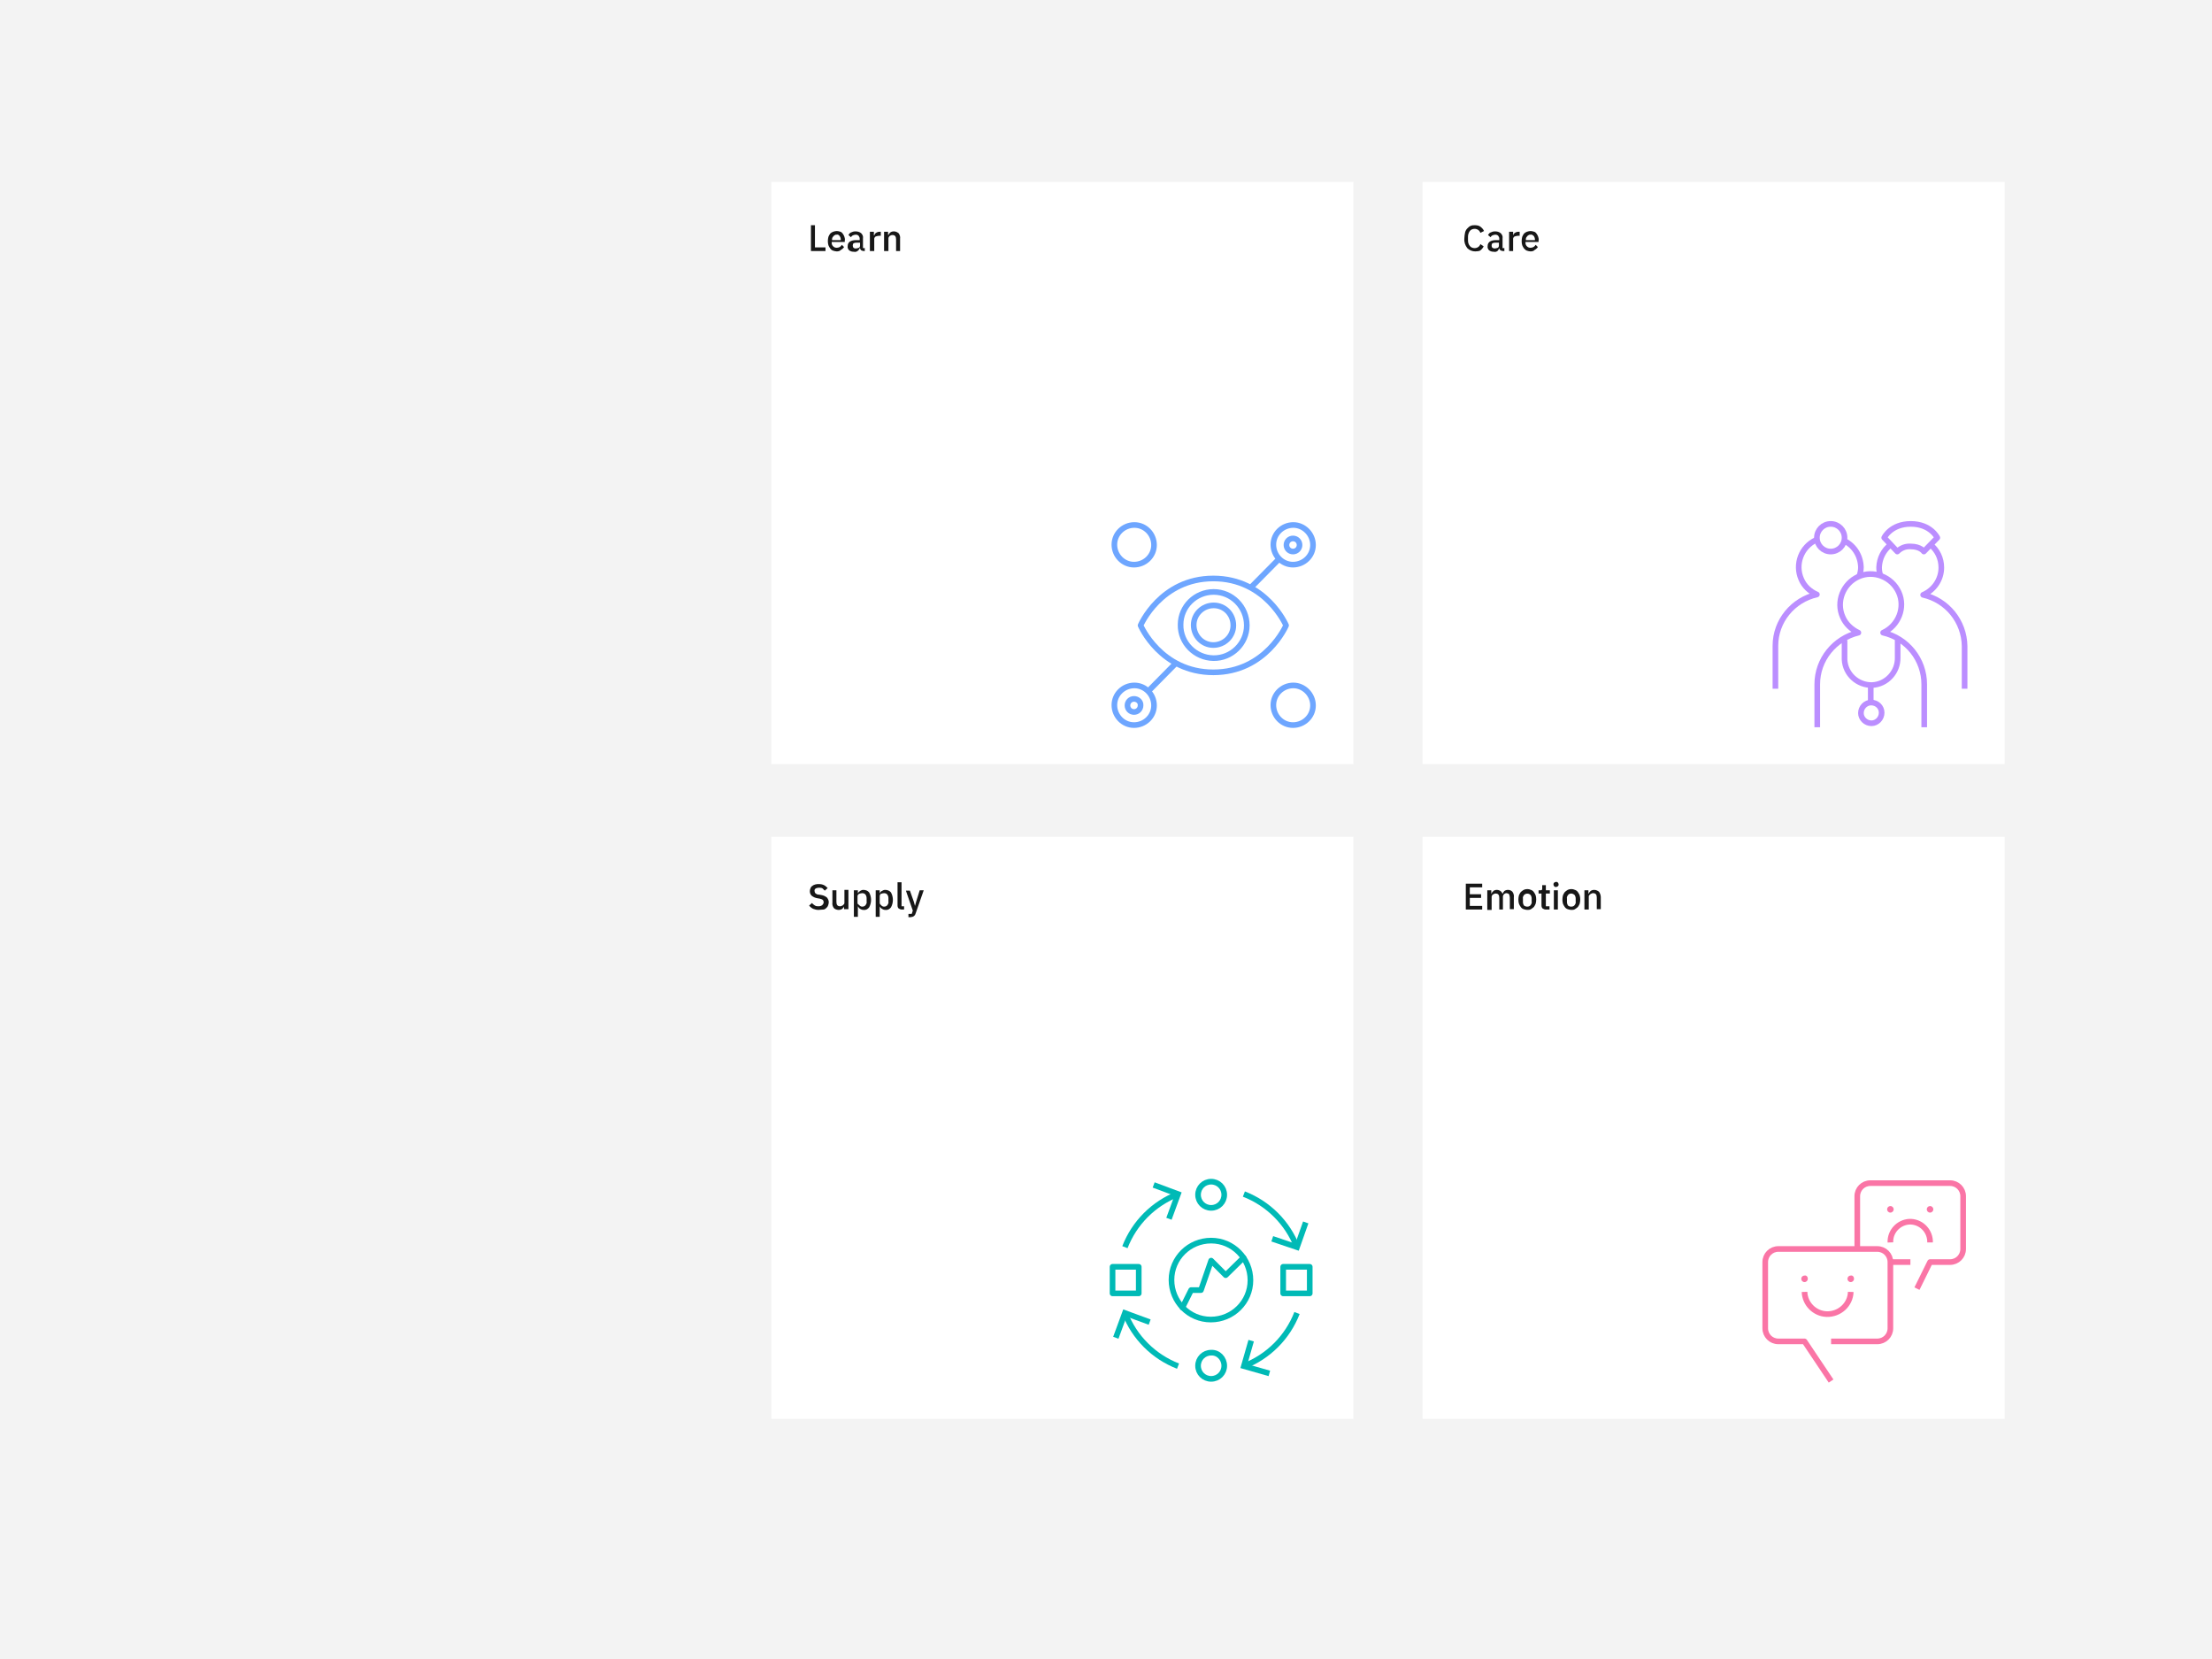 <?xml version="1.0" encoding="utf-8"?>
<!-- Generator: Adobe Illustrator 23.0.1, SVG Export Plug-In . SVG Version: 6.00 Build 0)  -->
<svg version="1.1" id="Layer_1" xmlns="http://www.w3.org/2000/svg" xmlns:xlink="http://www.w3.org/1999/xlink" x="0px" y="0px"
	 viewBox="0 0 608 456" style="enable-background:new 0 0 608 456;" xml:space="preserve">
<style type="text/css">
	.st0{fill-rule:evenodd;clip-rule:evenodd;fill:#F3F3F3;}
	.st1{fill:#FFFFFF;}
	.st2{fill:none;stroke:#6EA6FF;stroke-width:1.55;stroke-linejoin:round;}
	.st3{fill:none;stroke:#6EA6FF;stroke-width:1.55;stroke-linecap:round;stroke-linejoin:round;}
	.st4{fill:#171717;}
	.st5{fill:none;stroke:#BB8EFF;stroke-width:1.55;stroke-linejoin:round;}
	.st6{fill:none;stroke:#BB8EFF;stroke-width:1.55;stroke-linecap:round;stroke-linejoin:round;}
	.st7{fill:none;stroke:#00BAB6;stroke-width:1.55;stroke-linecap:round;stroke-linejoin:round;}
	.st8{fill:none;stroke:#00BAB6;stroke-width:1.55;}
	.st9{fill-rule:evenodd;clip-rule:evenodd;fill:#FA75A6;}
	.st10{fill:none;stroke:#FA75A6;stroke-width:1.55;stroke-linejoin:round;}
	.st11{fill:none;stroke:#FA75A6;stroke-width:1.55;}
</style>
<title>18_In-Context_7</title>
<polygon id="Rectangle-3" class="st0" points="0,0 608,0 608,456 0,456 "/>
<rect id="Rectangle-13-Copy-102" x="212" y="50" class="st1" width="160" height="160"/>
<rect id="Rectangle-13-Copy-103" x="212" y="230" class="st1" width="160" height="160"/>
<rect id="Rectangle-13-Copy-106" x="391" y="50" class="st1" width="160" height="160"/>
<rect id="Rectangle-13-Copy-107" x="391" y="230" class="st1" width="160" height="160"/>
<g id="Group-22-Copy-4">
	<g id="Group-21">
		<path id="Stroke-1" class="st2" d="M315.6,190l7.7-7.8"/>
		<path id="Stroke-2" class="st2" d="M343.8,161.5l8.2-8.3"/>
		<path id="Stroke-3" class="st3" d="M317.2,149.8c0,3-2.5,5.4-5.5,5.4c-3,0-5.4-2.5-5.4-5.5c0-3,2.5-5.4,5.5-5.4
			C314.8,144.3,317.2,146.8,317.2,149.8C317.2,149.8,317.2,149.8,317.2,149.8z"/>
		<path id="Stroke-5" class="st3" d="M317.2,193.9c0,3-2.5,5.4-5.5,5.4c-3,0-5.4-2.5-5.4-5.5c0-3,2.5-5.4,5.5-5.4
			C314.8,188.4,317.2,190.9,317.2,193.9z"/>
		<path id="Stroke-7" class="st3" d="M360.9,193.9c0,3-2.5,5.4-5.5,5.4c-3,0-5.4-2.5-5.4-5.5c0-3,2.5-5.4,5.5-5.4
			C358.4,188.4,360.9,190.9,360.9,193.9z"/>
		<path id="Stroke-9" class="st3" d="M313.5,193.9c0,1-0.8,1.8-1.8,1.8c-1,0-1.8-0.8-1.8-1.8c0-1,0.8-1.8,1.8-1.8
			C312.7,192.1,313.6,192.9,313.5,193.9z"/>
		<path id="Stroke-11" class="st3" d="M360.9,149.8c0,3-2.5,5.4-5.5,5.4c-3,0-5.4-2.5-5.4-5.5c0-3,2.5-5.4,5.5-5.4
			C358.4,144.3,360.9,146.8,360.9,149.8C360.9,149.8,360.9,149.8,360.9,149.8z"/>
		<path id="Stroke-13" class="st3" d="M357.2,149.8c0,1-0.8,1.8-1.8,1.8c-1,0-1.8-0.8-1.8-1.8s0.8-1.8,1.8-1.8c0,0,0,0,0,0
			C356.4,148,357.2,148.8,357.2,149.8z"/>
		<path id="Stroke-15" class="st3" d="M342.7,171.9c0,5-4.2,9.1-9.2,9s-9.1-4.2-9-9.2c0-5,4.1-9,9.1-9
			C338.6,162.7,342.7,166.8,342.7,171.9z"/>
		<path id="Stroke-17" class="st3" d="M339,171.9c0,3-2.5,5.4-5.5,5.4c-3,0-5.4-2.5-5.4-5.5c0-3,2.5-5.4,5.5-5.4
			C336.6,166.4,339,168.8,339,171.9z"/>
		<path id="Stroke-19" class="st3" d="M313.5,171.9c0,0,5.5,12.9,20,12.9s20-12.9,20-12.9s-5.5-12.9-20-12.9
			S313.5,171.9,313.5,171.9z"/>
	</g>
</g>
<g id="Learn-Copy">
	<g>
		<path class="st4" d="M222.9,69v-7.1h1.1V68h2.9v1H222.9z"/>
		<path class="st4" d="M230,69.1c-0.3,0-0.7-0.1-1-0.2c-0.3-0.1-0.6-0.3-0.8-0.6c-0.2-0.3-0.4-0.6-0.5-0.9c-0.2-0.7-0.2-1.5,0-2.3
			c0.1-0.3,0.3-0.6,0.5-0.9c0.2-0.2,0.5-0.4,0.8-0.5c0.3-0.1,0.7-0.2,1-0.2c0.3,0,0.7,0.1,1,0.2c0.3,0.1,0.5,0.3,0.7,0.6
			c0.2,0.3,0.3,0.5,0.4,0.8c0.1,0.3,0.2,0.7,0.1,1v0.4h-3.6v0.2c0,0.4,0.1,0.7,0.4,1c0.3,0.3,0.6,0.4,1,0.4c0.3,0,0.6-0.1,0.8-0.2
			c0.2-0.1,0.4-0.3,0.6-0.6l0.6,0.6c-0.2,0.3-0.5,0.6-0.9,0.8C230.9,69,230.4,69.1,230,69.1z M230,64.5c-0.2,0-0.4,0-0.5,0.1
			c-0.2,0.1-0.3,0.2-0.4,0.3c-0.1,0.1-0.2,0.3-0.3,0.4c-0.1,0.2-0.1,0.4-0.1,0.6v0.1h2.4v-0.1c0-0.4-0.1-0.7-0.3-1
			C230.6,64.6,230.3,64.4,230,64.5z"/>
		<path class="st4" d="M237.4,69c-0.2,0-0.5-0.1-0.7-0.2c-0.2-0.2-0.3-0.4-0.3-0.6h-0.1c-0.1,0.3-0.3,0.6-0.6,0.8
			c-0.3,0.2-0.6,0.3-1,0.2c-0.5,0-0.9-0.1-1.3-0.4c-0.3-0.3-0.5-0.7-0.4-1.2c0-0.5,0.2-0.9,0.6-1.2c0.5-0.3,1.1-0.4,1.7-0.4h1v-0.4
			c0-0.3-0.1-0.5-0.3-0.8c-0.2-0.2-0.5-0.3-0.8-0.3c-0.3,0-0.5,0.1-0.8,0.2c-0.2,0.1-0.4,0.3-0.5,0.5l-0.7-0.6
			c0.2-0.3,0.4-0.6,0.7-0.7c0.4-0.2,0.8-0.3,1.2-0.3c0.6,0,1.1,0.1,1.6,0.5c0.4,0.4,0.6,0.9,0.5,1.4v2.7h0.5V69H237.4z M235.2,68.3
			c0.3,0,0.6-0.1,0.9-0.2c0.2-0.1,0.3-0.4,0.3-0.6v-0.8h-0.9c-0.8,0-1.1,0.2-1.1,0.7v0.2c0,0.2,0.1,0.4,0.2,0.5
			C234.7,68.2,234.9,68.3,235.2,68.3L235.2,68.3z"/>
		<path class="st4" d="M239.1,69v-5.3h1.1v1h0.1c0.1-0.3,0.2-0.5,0.5-0.7c0.3-0.2,0.6-0.3,1-0.3h0.3v1.1h-0.4c-0.3,0-0.7,0.1-1,0.2
			c-0.2,0.1-0.4,0.4-0.4,0.6V69H239.1z"/>
		<path class="st4" d="M243,69v-5.3h1.1v0.9h0.1c0.1-0.3,0.3-0.5,0.5-0.7c0.3-0.2,0.6-0.3,1-0.3c0.5,0,0.9,0.2,1.3,0.5
			c0.3,0.4,0.5,1,0.4,1.5V69h-1.1v-3.2c0-0.8-0.3-1.2-1-1.2c-0.1,0-0.3,0-0.4,0.1c-0.1,0-0.3,0.1-0.4,0.2c-0.1,0.1-0.2,0.2-0.2,0.3
			c-0.1,0.1-0.1,0.3-0.1,0.4V69H243z"/>
	</g>
</g>
<g id="Supply-Copy-2">
	<g>
		<path class="st4" d="M225,250.1c-0.5,0-1-0.1-1.5-0.3c-0.4-0.2-0.8-0.5-1.1-0.9l0.8-0.7c0.2,0.3,0.5,0.5,0.8,0.7
			c0.3,0.2,0.7,0.2,1,0.2c0.4,0,0.7-0.1,1-0.3c0.2-0.2,0.4-0.5,0.4-0.8c0-0.2-0.1-0.5-0.2-0.6c-0.2-0.2-0.5-0.3-0.9-0.4l-0.6-0.1
			c-0.6-0.1-1.1-0.3-1.6-0.7c-0.4-0.4-0.5-0.8-0.5-1.3c0-0.3,0.1-0.6,0.2-0.8c0.1-0.3,0.3-0.5,0.5-0.6c0.2-0.2,0.5-0.3,0.8-0.4
			c0.3-0.1,0.7-0.1,1-0.1c0.5,0,1,0.1,1.4,0.3c0.4,0.2,0.7,0.5,1,0.8l-0.8,0.7c-0.2-0.2-0.4-0.4-0.6-0.6c-0.3-0.2-0.7-0.2-1-0.2
			c-0.3,0-0.7,0.1-0.9,0.2c-0.2,0.2-0.4,0.4-0.3,0.7c0,0.3,0.1,0.5,0.3,0.7c0.3,0.2,0.5,0.3,0.9,0.3l0.6,0.1
			c0.6,0.1,1.1,0.3,1.6,0.7c0.3,0.4,0.5,0.8,0.5,1.3c0,0.3-0.1,0.6-0.2,0.9c-0.1,0.3-0.3,0.5-0.5,0.7c-0.2,0.2-0.5,0.4-0.8,0.4
			C225.7,250,225.4,250.1,225,250.1z"/>
		<path class="st4" d="M232,249.1L232,249.1c0,0.1-0.1,0.3-0.2,0.4c-0.1,0.1-0.2,0.2-0.3,0.3c-0.1,0.1-0.3,0.2-0.4,0.2
			c-0.2,0.1-0.4,0.1-0.6,0.1c-0.5,0-1-0.2-1.3-0.5c-0.3-0.4-0.5-1-0.4-1.5v-3.4h1.1v3.2c0,0.8,0.3,1.2,1,1.2c0.1,0,0.3,0,0.4-0.1
			c0.1,0,0.3-0.1,0.4-0.2c0.1-0.1,0.2-0.2,0.3-0.3c0.1-0.1,0.1-0.3,0.1-0.4v-3.5h1.1v5.3H232V249.1z"/>
		<path class="st4" d="M234.7,244.7h1.1v0.9l0,0c0.1-0.3,0.3-0.5,0.6-0.7c0.3-0.2,0.6-0.3,0.9-0.3c0.6,0,1.2,0.2,1.6,0.7
			c0.7,1.3,0.7,2.8,0,4.1c-0.4,0.5-0.9,0.8-1.6,0.7c-0.3,0-0.6-0.1-0.9-0.3c-0.3-0.2-0.4-0.4-0.6-0.7l0,0v2.9h-1.1V244.7z
			 M237,249.2c0.3,0,0.7-0.1,0.9-0.4c0.2-0.3,0.4-0.6,0.3-1v-0.9c0-0.4-0.1-0.7-0.3-1c-0.2-0.3-0.6-0.4-0.9-0.4
			c-0.3,0-0.6,0.1-0.9,0.2c-0.2,0.1-0.4,0.4-0.4,0.6v1.8c0,0.3,0.1,0.5,0.4,0.6C236.4,249.1,236.7,249.2,237,249.2L237,249.2z"/>
		<path class="st4" d="M240.7,244.7h1.1v0.9l0,0c0.1-0.3,0.3-0.6,0.6-0.7c0.3-0.2,0.6-0.3,0.9-0.3c0.6,0,1.2,0.2,1.6,0.7
			c0.7,1.3,0.7,2.8,0,4.1c-0.4,0.5-0.9,0.8-1.6,0.7c-0.3,0-0.6-0.1-0.9-0.3c-0.3-0.2-0.5-0.4-0.6-0.7l0,0v2.9h-1.1V244.7z
			 M243,249.2c0.3,0,0.7-0.1,0.9-0.4c0.2-0.3,0.4-0.6,0.3-1v-0.9c0-0.4-0.1-0.7-0.3-1c-0.2-0.3-0.6-0.4-0.9-0.4
			c-0.3,0-0.6,0.1-0.9,0.2c-0.2,0.1-0.3,0.4-0.3,0.6v1.8c0,0.3,0.1,0.5,0.3,0.6C242.4,249.1,242.7,249.2,243,249.2L243,249.2z"/>
		<path class="st4" d="M247.9,250c-0.3,0-0.6-0.1-0.9-0.3c-0.2-0.2-0.3-0.5-0.3-0.8v-6.4h1.1v6.6h0.7v0.9H247.9z"/>
		<path class="st4" d="M252.8,244.7h1.1l-2.2,6.3c-0.1,0.2-0.1,0.3-0.2,0.5c-0.1,0.1-0.2,0.2-0.3,0.3c-0.1,0.1-0.2,0.1-0.4,0.2
			c-0.2,0-0.4,0.1-0.5,0.1h-0.6v-0.9h0.9l0.3-0.9l-1.9-5.5h1.1l1.1,3.1l0.3,1.1l0,0l0.3-1.1L252.8,244.7z"/>
	</g>
</g>
<g id="Care-Copy-2">
	<g>
		<path class="st4" d="M405.5,69.1c-0.8,0-1.6-0.3-2.2-0.9c-0.6-0.8-0.9-1.7-0.8-2.7c0-0.5,0.1-1.1,0.2-1.6c0.1-0.4,0.3-0.8,0.6-1.1
			c0.3-0.3,0.6-0.6,0.9-0.7c0.4-0.2,0.8-0.2,1.2-0.2c0.5,0,1.1,0.1,1.5,0.4c0.4,0.3,0.8,0.7,1,1.2l-1,0.5c-0.1-0.3-0.3-0.6-0.6-0.8
			c-0.3-0.2-0.6-0.3-1-0.3c-0.5,0-1,0.2-1.3,0.6c-0.3,0.4-0.5,1-0.5,1.5V66c0,0.6,0.1,1.1,0.5,1.6c0.3,0.4,0.8,0.6,1.3,0.6
			c0.4,0,0.7-0.1,1-0.3c0.3-0.2,0.5-0.5,0.6-0.8l0.9,0.6c-0.2,0.5-0.6,0.9-1,1.2C406.6,69,406.1,69.1,405.5,69.1z"/>
		<path class="st4" d="M413.1,69c-0.2,0-0.5-0.1-0.7-0.2c-0.2-0.2-0.3-0.4-0.3-0.6h0c-0.1,0.3-0.3,0.6-0.5,0.8
			c-0.3,0.2-0.6,0.3-1,0.2c-0.5,0-0.9-0.1-1.3-0.4c-0.3-0.3-0.5-0.7-0.4-1.2c0-0.5,0.2-0.9,0.6-1.2c0.5-0.3,1.1-0.4,1.7-0.4h0.9
			v-0.4c0-0.3-0.1-0.5-0.3-0.8c-0.2-0.2-0.5-0.3-0.8-0.3c-0.3,0-0.5,0.1-0.8,0.2c-0.2,0.1-0.4,0.3-0.5,0.5l-0.7-0.6
			c0.2-0.3,0.4-0.6,0.7-0.7c0.4-0.2,0.8-0.3,1.2-0.3c0.6,0,1.1,0.1,1.6,0.5c0.4,0.4,0.6,0.9,0.5,1.4v2.7h0.5V69H413.1z M410.8,68.3
			c0.3,0,0.6-0.1,0.9-0.2c0.2-0.1,0.3-0.4,0.3-0.6v-0.8h-0.9c-0.8,0-1.1,0.2-1.1,0.7v0.2c0,0.2,0.1,0.4,0.2,0.5
			C410.4,68.2,410.6,68.3,410.8,68.3L410.8,68.3z"/>
		<path class="st4" d="M414.8,69v-5.3h1.1v1h0c0.1-0.3,0.2-0.5,0.5-0.7c0.3-0.2,0.6-0.3,1-0.3h0.3v1.1h-0.4c-0.3,0-0.7,0.1-1,0.2
			c-0.2,0.1-0.4,0.4-0.4,0.6V69H414.8z"/>
		<path class="st4" d="M420.7,69.1c-0.3,0-0.7-0.1-1-0.2c-0.3-0.1-0.5-0.3-0.8-0.6c-0.2-0.3-0.4-0.6-0.5-0.9c-0.2-0.7-0.2-1.5,0-2.3
			c0.1-0.3,0.3-0.6,0.5-0.9c0.2-0.2,0.5-0.4,0.8-0.5c0.3-0.1,0.7-0.2,1-0.2c0.3,0,0.7,0.1,1,0.2c0.3,0.1,0.5,0.3,0.7,0.6
			c0.2,0.3,0.3,0.5,0.4,0.8c0.1,0.3,0.2,0.7,0.1,1v0.4h-3.6v0.2c0,0.4,0.1,0.7,0.4,1c0.3,0.3,0.6,0.4,1,0.4c0.3,0,0.6-0.1,0.8-0.2
			c0.2-0.1,0.4-0.3,0.6-0.6l0.6,0.6c-0.2,0.3-0.5,0.6-0.9,0.8C421.6,69,421.1,69.1,420.7,69.1z M420.7,64.5c-0.2,0-0.4,0-0.5,0.1
			c-0.2,0.1-0.3,0.2-0.4,0.3c-0.1,0.1-0.2,0.3-0.3,0.4c-0.1,0.2-0.1,0.4-0.1,0.6v0.1h2.5v-0.1c0-0.4-0.1-0.7-0.3-1
			C421.3,64.6,421,64.4,420.7,64.5z"/>
	</g>
</g>
<g id="Emotion-Copy-2">
	<g>
		<path class="st4" d="M402.9,250v-7.1h4.5v1H404v1.9h3.1v1H404v2.2h3.4v1H402.9z"/>
		<path class="st4" d="M408.8,250v-5.3h1.1v0.9h0.1c0-0.1,0.1-0.3,0.2-0.4c0.1-0.1,0.2-0.2,0.3-0.3c0.1-0.1,0.2-0.2,0.4-0.2
			c0.2-0.1,0.3-0.1,0.5-0.1c0.4,0,0.7,0.1,1,0.3c0.3,0.2,0.5,0.5,0.6,0.8l0,0c0.1-0.3,0.3-0.6,0.5-0.8c0.3-0.2,0.6-0.3,1-0.3
			c0.5,0,0.9,0.2,1.2,0.5c0.3,0.4,0.5,1,0.4,1.5v3.3h-1.1v-3.2c0-0.3-0.1-0.6-0.2-0.9c-0.2-0.2-0.5-0.3-0.7-0.3
			c-0.1,0-0.3,0-0.4,0.1c-0.1,0-0.2,0.1-0.3,0.2c-0.1,0.1-0.2,0.2-0.2,0.3c-0.1,0.1-0.1,0.3-0.1,0.4v3.5h-1v-3.2
			c0-0.8-0.3-1.2-1-1.2c-0.1,0-0.3,0-0.4,0.1c-0.1,0-0.2,0.1-0.4,0.2c-0.1,0.1-0.2,0.2-0.2,0.3c-0.1,0.1-0.1,0.3-0.1,0.4v3.5H408.8z
			"/>
		<path class="st4" d="M419.8,250.1c-0.3,0-0.7-0.1-1-0.2c-0.3-0.1-0.6-0.3-0.8-0.6c-0.2-0.3-0.4-0.6-0.5-0.9
			c-0.2-0.7-0.2-1.5,0-2.3c0.1-0.3,0.3-0.6,0.5-0.9c0.2-0.2,0.5-0.4,0.8-0.6c0.6-0.3,1.4-0.3,2,0c0.3,0.1,0.6,0.3,0.8,0.6
			c0.2,0.3,0.4,0.6,0.5,0.9c0.2,0.7,0.2,1.5,0,2.3c-0.1,0.3-0.3,0.6-0.5,0.9c-0.2,0.2-0.5,0.4-0.8,0.6
			C420.5,250.1,420.1,250.1,419.8,250.1z M419.8,249.2c0.3,0,0.7-0.1,0.9-0.4c0.2-0.3,0.4-0.6,0.3-1V247c0-0.4-0.1-0.7-0.3-1
			c-0.5-0.5-1.3-0.5-1.8,0c-0.2,0.3-0.4,0.6-0.3,1v0.9c0,0.4,0.1,0.7,0.3,1C419.1,249.1,419.5,249.2,419.8,249.2z"/>
		<path class="st4" d="M424.9,250c-0.3,0-0.6-0.1-0.9-0.3c-0.2-0.2-0.3-0.5-0.3-0.9v-3.2h-0.8v-0.9h0.5c0.1,0,0.3,0,0.4-0.1
			c0.1-0.1,0.1-0.3,0.1-0.4v-0.9h1v1.4h1.1v0.9h-1.1v3.5h1v0.9H424.9z"/>
		<path class="st4" d="M427.7,243.8c-0.2,0-0.4,0-0.5-0.2c-0.1-0.1-0.2-0.3-0.2-0.4V243c0-0.2,0.1-0.3,0.2-0.4
			c0.1-0.1,0.3-0.2,0.5-0.2c0.2,0,0.4,0,0.5,0.2c0.1,0.1,0.2,0.3,0.2,0.4v0.2c0,0.2-0.1,0.3-0.2,0.4
			C428,243.7,427.9,243.8,427.7,243.8z M427.1,244.7h1.1v5.3h-1.1V244.7z"/>
		<path class="st4" d="M431.9,250.1c-0.3,0-0.7-0.1-1-0.2c-0.3-0.1-0.6-0.3-0.8-0.6c-0.2-0.3-0.4-0.6-0.5-0.9
			c-0.2-0.7-0.2-1.5,0-2.3c0.1-0.3,0.3-0.6,0.5-0.9c0.2-0.2,0.5-0.4,0.8-0.6c0.6-0.3,1.4-0.3,2,0c0.3,0.1,0.6,0.3,0.8,0.6
			c0.2,0.3,0.4,0.6,0.5,0.9c0.2,0.7,0.2,1.5,0,2.3c-0.1,0.3-0.3,0.6-0.5,0.9c-0.2,0.2-0.5,0.4-0.8,0.6
			C432.6,250.1,432.2,250.1,431.9,250.1z M431.9,249.2c0.3,0,0.7-0.1,0.9-0.4c0.2-0.3,0.4-0.6,0.3-1V247c0-0.4-0.1-0.7-0.3-1
			c-0.2-0.2-0.6-0.4-0.9-0.4c-0.3,0-0.7,0.1-0.9,0.4c-0.2,0.3-0.4,0.6-0.3,1v0.9c0,0.4,0.1,0.7,0.3,1
			C431.2,249.1,431.5,249.2,431.9,249.2z"/>
		<path class="st4" d="M435.5,250v-5.3h1.1v0.9h0.1c0.1-0.3,0.3-0.5,0.5-0.7c0.3-0.2,0.6-0.3,1-0.3c0.5,0,0.9,0.2,1.3,0.5
			c0.3,0.4,0.5,1,0.5,1.5v3.3h-1.1v-3.2c0-0.8-0.3-1.2-1-1.2c-0.1,0-0.3,0-0.4,0.1c-0.1,0-0.3,0.1-0.4,0.2c-0.1,0.1-0.2,0.2-0.3,0.3
			c-0.1,0.1-0.1,0.3-0.1,0.4v3.5H435.5z"/>
	</g>
</g>
<g id="Group-22-Copy-5">
	<g id="Group-3">
		<path class="st5" d="M528.9,199.9v-11.8c0-6.8-4.7-12.7-11.3-14.2c4.2-1.9,6.2-6.9,4.3-11.1c-1.9-4.2-6.9-6.2-11.1-4.3
			s-6.2,6.9-4.3,11.1c0.8,1.9,2.4,3.4,4.3,4.3c-6.6,1.6-11.3,7.4-11.3,14.2v11.8"/>
	</g>
	<path id="Stroke-4" class="st5" d="M499.2,148.4c-4.1,1.9-5.9,6.7-4.1,10.8c0.8,1.9,2.4,3.4,4.3,4.2c-6.6,1.5-11.4,7.3-11.4,14.1
		v11.8"/>
	<path id="Stroke-6" class="st5" d="M511,158.5c0.3-0.8,0.5-1.7,0.5-2.6c-0.1-3.3-2-6.2-5.1-7.5"/>
	<path id="Stroke-8" class="st5" d="M519.7,149.7c-2,1.5-3.1,3.8-3.2,6.2c0,0.9,0.1,1.7,0.5,2.6"/>
	<path id="Stroke-10" class="st5" d="M540,189.3v-11.7c-0.1-6.8-4.8-12.6-11.4-14.1c3-1.3,5-4.2,5-7.5c0-2.5-1.1-4.8-3-6.3"/>
	<path id="Stroke-12" class="st6" d="M514.2,193v-4.3"/>
	<path id="Stroke-14" class="st6" d="M517.2,195.9c0,1.6-1.3,2.9-2.8,2.9c-1.6,0-2.9-1.3-2.9-2.8c0-1.6,1.3-2.9,2.8-2.9c0,0,0,0,0,0
		C515.9,193.1,517.2,194.3,517.2,195.9L517.2,195.9z"/>
	<path id="Stroke-16" class="st6" d="M507,147.8c0,2.1-1.7,3.8-3.8,3.8c-2.1,0-3.8-1.7-3.8-3.8c0-2.1,1.7-3.8,3.8-3.8c0,0,0,0,0,0
		C505.3,144,507,145.7,507,147.8L507,147.8z"/>
	<path id="Stroke-18" class="st6" d="M521.6,176.1v4.6c0.1,4-3,7.4-7,7.6c-4,0.1-7.4-3-7.6-7c0-0.2,0-0.4,0-0.5v-4.6"/>
	<path id="Stroke-20" class="st6" d="M521.5,151.6c1-1,2.3-1.5,3.7-1.4c2.7,0,3.6,1.4,3.6,1.4l3.7-3.8c0,0-1.8-3.8-7.3-3.8
		s-7.3,3.8-7.3,3.8L521.5,151.6z"/>
</g>
<g id="Group-18-Copy-8">
	<path class="st7" d="M336.5,328.4c0,2-1.6,3.6-3.6,3.6s-3.6-1.6-3.6-3.6c0-2,1.6-3.6,3.6-3.6c0,0,0,0,0,0
		C334.9,324.8,336.5,326.4,336.5,328.4z"/>
	<path class="st7" d="M336.5,375.4c0,2-1.6,3.6-3.6,3.6s-3.6-1.6-3.6-3.6c0-2,1.6-3.6,3.6-3.6c0,0,0,0,0,0
		C334.9,371.7,336.5,373.4,336.5,375.4z"/>
	<g>
		<polygon class="st7" points="352.7,355.5 360,355.5 360,348.2 352.7,348.2 		"/>
	</g>
	<g>
		<polygon class="st7" points="305.8,355.5 313,355.5 313,348.2 305.8,348.2 		"/>
	</g>
	<g>
		<path class="st8" d="M341.9,328.2c6.7,2.6,12,7.9,14.6,14.6"/>
	</g>
	<g>
		<path class="st8" d="M309.2,342.8c2.6-6.7,7.9-12,14.6-14.6"/>
	</g>
	<g>
		<path class="st8" d="M323.8,375.5c-6.7-2.6-12-7.9-14.6-14.6"/>
	</g>
	<g>
		<path class="st8" d="M356.5,360.9c-2.6,6.7-7.9,12-14.6,14.6"/>
	</g>
	<g>
		<polyline class="st8" points="321.3,335 323.8,328.2 317.1,325.7 		"/>
	</g>
	<g>
		<polyline class="st8" points="349.7,340.5 356.5,342.8 358.9,336 		"/>
	</g>
	<g>
		<polyline class="st8" points="343.9,368.5 341.9,375.5 348.9,377.5 		"/>
	</g>
	<g>
		<polyline class="st8" points="316,363.4 309.2,360.9 306.7,367.7 		"/>
	</g>
	<g>
		<polyline class="st7" points="325,359.4 327.4,354.6 330.1,354.6 332.9,346.5 336.9,350.5 341.8,345.7 		"/>
	</g>
	<g>
		<path class="st7" d="M343.7,351.9c0,6-4.9,10.8-10.9,10.8c-6,0-10.8-4.9-10.8-10.9c0-6,4.9-10.8,10.9-10.8l0,0
			C338.9,341,343.7,345.9,343.7,351.9C343.7,351.8,343.7,351.9,343.7,351.9z"/>
	</g>
</g>
<g id="Group-19-Copy-11">
	<path id="Fill-3" class="st9" d="M509.6,351.5c0,0.5-0.4,0.9-0.9,0.9s-0.9-0.4-0.9-0.9c0-0.5,0.4-0.9,0.9-0.9
		C509.2,350.5,509.6,350.9,509.6,351.5C509.6,351.4,509.6,351.5,509.6,351.5"/>
	<path id="Fill-5" class="st9" d="M496.9,351.5c0,0.5-0.4,0.9-0.9,0.9s-0.9-0.4-0.9-0.9c0-0.5,0.4-0.9,0.9-0.9
		C496.5,350.5,496.9,350.9,496.9,351.5C496.9,351.4,496.9,351.5,496.9,351.5"/>
	<path id="Fill-7" class="st9" d="M531.4,332.4c0,0.5-0.4,0.9-0.9,0.9c-0.5,0-0.9-0.4-0.9-0.9c0-0.5,0.4-0.9,0.9-0.9l0,0
		C531,331.5,531.4,331.9,531.4,332.4"/>
	<path id="Fill-9" class="st9" d="M520.5,332.4c0,0.5-0.4,0.9-0.9,0.9c-0.5,0-0.9-0.4-0.9-0.9c0-0.5,0.4-0.9,0.9-0.9l0,0
		C520.1,331.5,520.5,331.9,520.5,332.4"/>
	<path class="st10" d="M503.3,368.7H516c2,0,3.6-1.6,3.6-3.6v-18.2c0-2-1.6-3.6-3.6-3.6h-27.2c-2,0-3.6,1.6-3.6,3.6v18.2
		c0,2,1.6,3.6,3.6,3.6h7.2l7.3,10.9"/>
	<path class="st10" d="M510.5,343.3v-14.5c0-2,1.6-3.6,3.6-3.6H536c2,0,3.6,1.6,3.6,3.6v14.5c0,2-1.6,3.6-3.6,3.6h-5.5l-3.6,7.3"/>
	<path class="st11" d="M525.1,346.9h-5.5"/>
	<path class="st11" d="M508.7,355.1c-0.1,3.5-3.1,6.2-6.6,6.1c-3.3-0.1-6-2.8-6.1-6.1"/>
	<path class="st11" d="M519.6,341.5c-0.1-3,2.2-5.5,5.2-5.7c3-0.1,5.5,2.2,5.7,5.2c0,0.2,0,0.3,0,0.5"/>
</g>
</svg>
